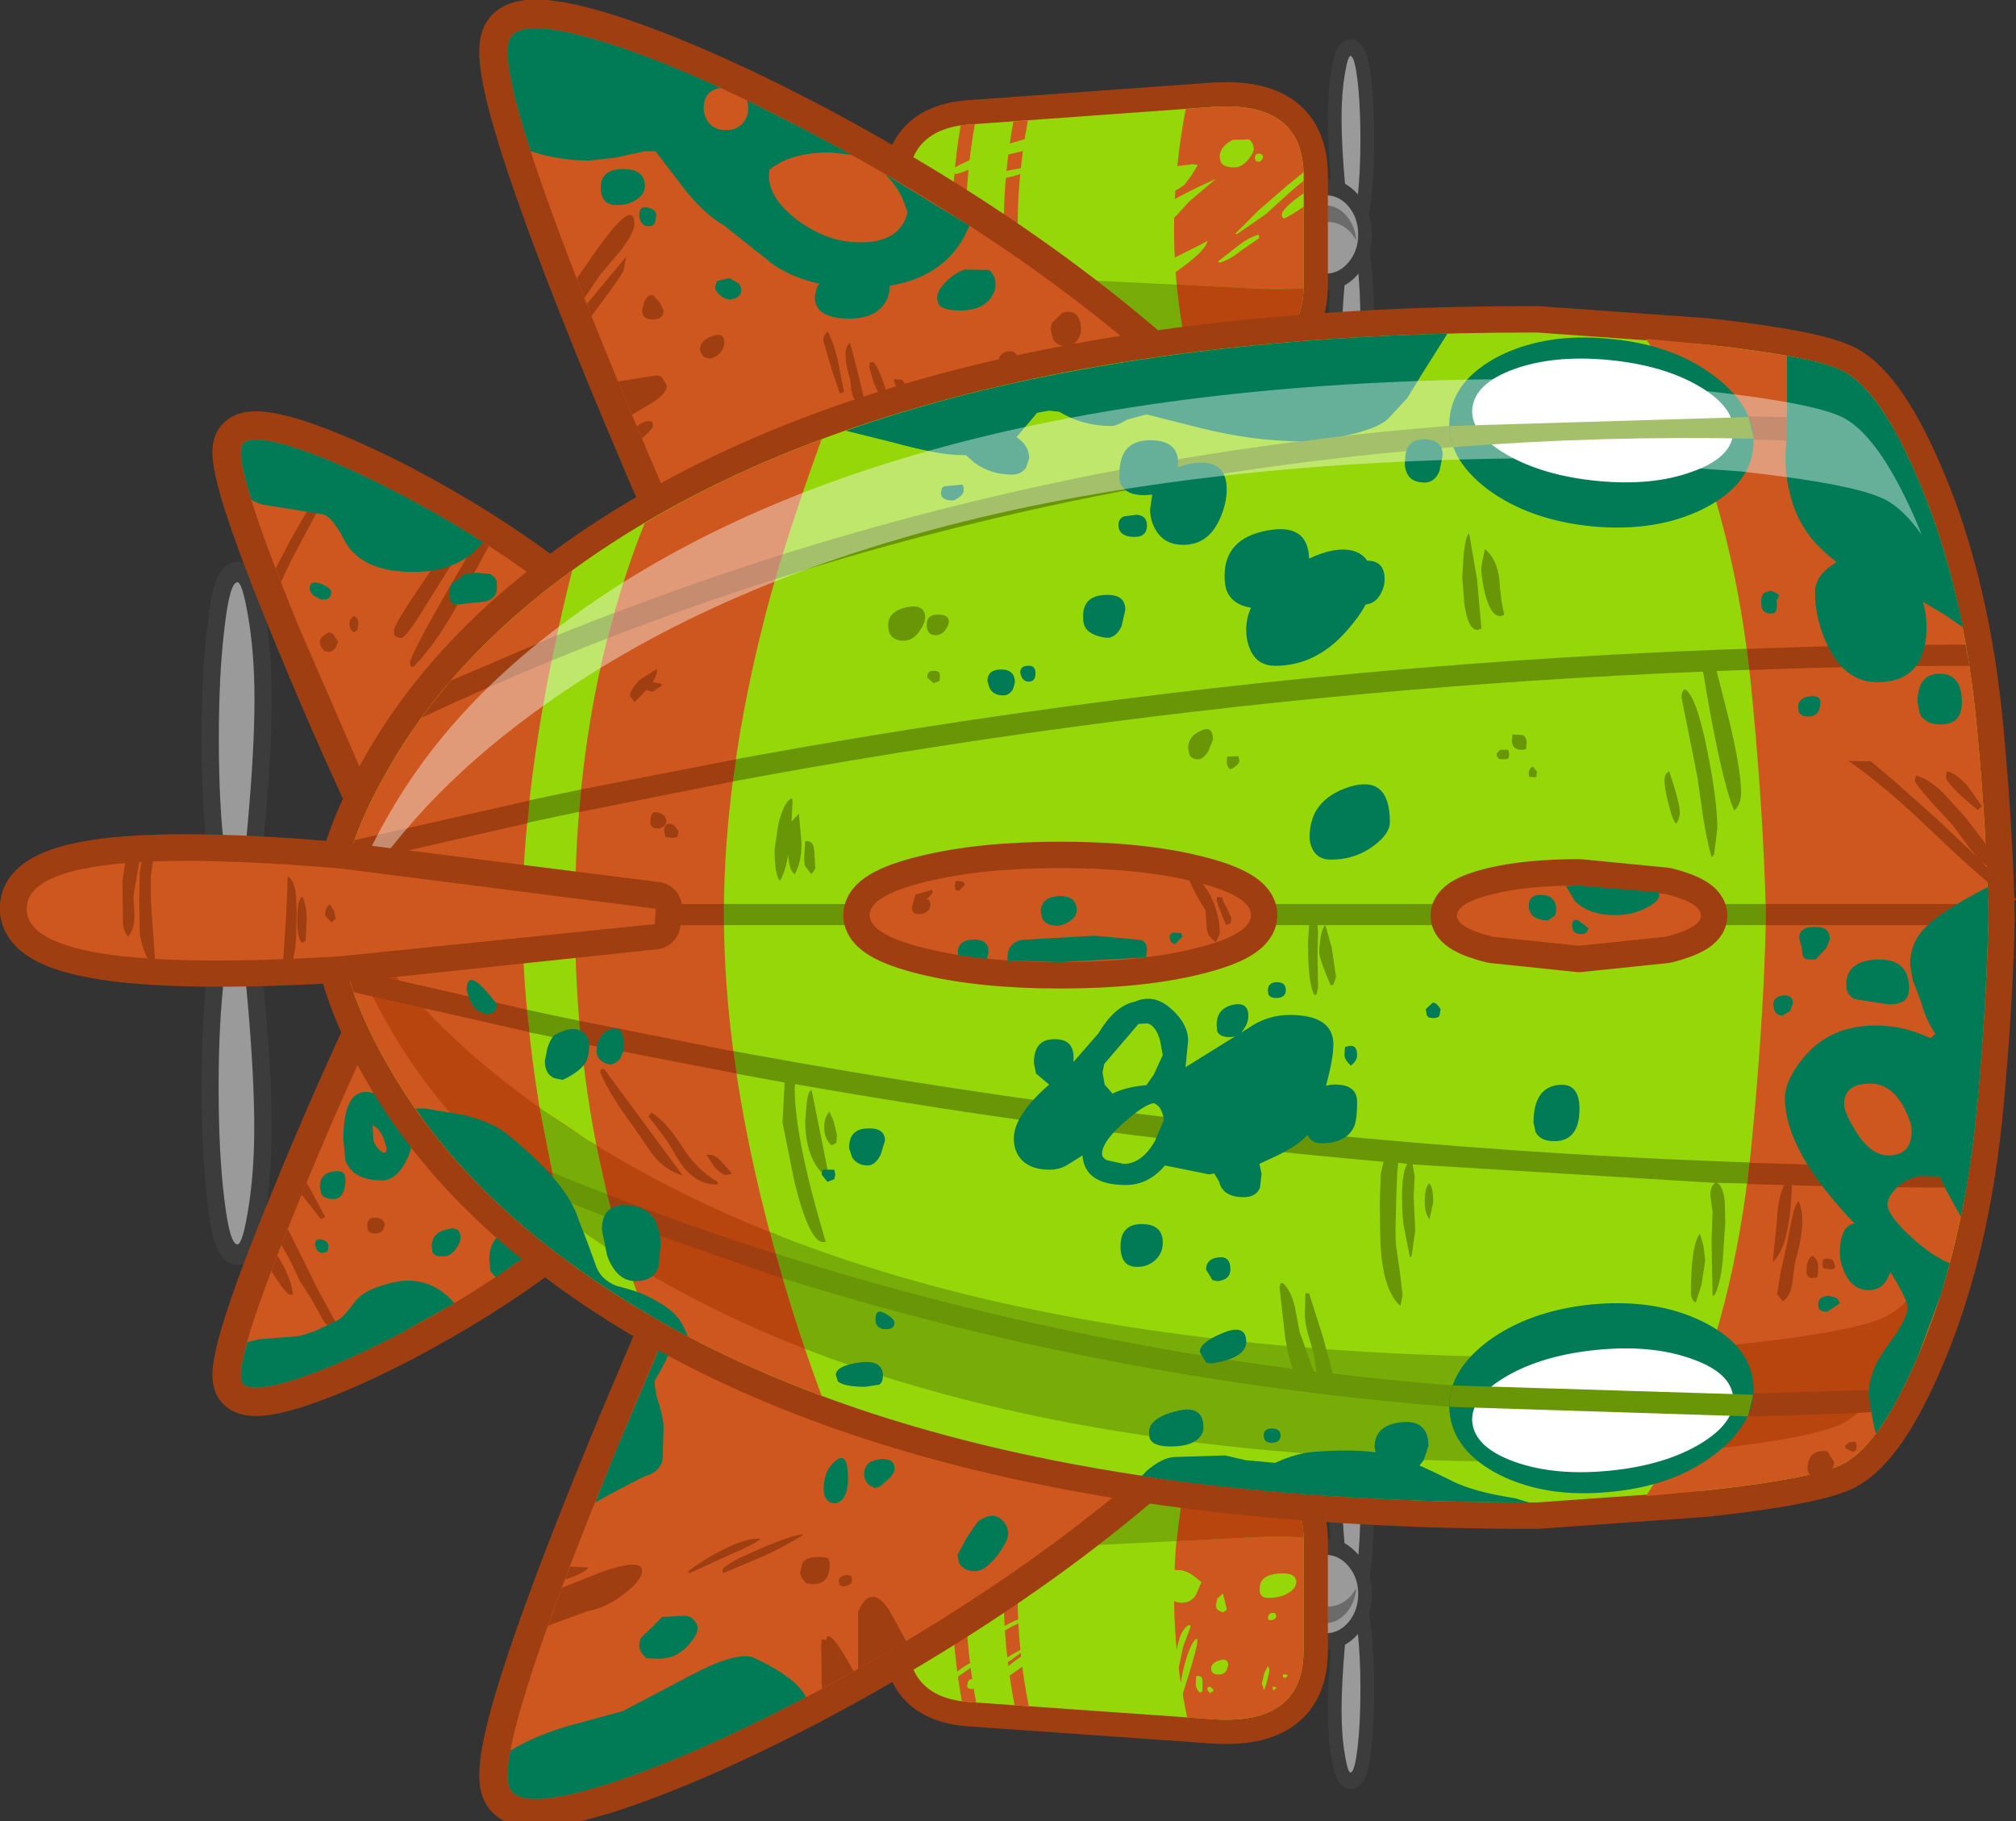 <svg xmlns="http://www.w3.org/2000/svg" xmlns:xlink="http://www.w3.org/1999/xlink" preserveAspectRatio="none" width="238" height="215"><rect width="100%" height="100%" fill="#333333" stroke="none"/><defs><path fill="#95D709" d="M-38.8-32.25Q-50.05-24-55.9-13.6-60.3-5.95-60.5.15V.5q.2 6.1 4.6 13.75 5.85 10.4 17.1 18.65 31.1 22.9 91.75 22.8l16.1-1.15Q79.4 53.4 82 52q3.5-1.9 7.05-10.3 4.3-10.1 5.55-23.65.9-9.7 1.05-17.6V.2q-.15-7.9-1.05-17.6-1.25-13.55-5.55-23.65-3.55-8.4-7.05-10.3-2.6-1.4-12.95-2.55l-16.1-1.15q-60.65-.1-91.75 22.8z" id="ah"/><path fill="#9A9A9A" d="M7.35 17.5q-1.5 14.3-1.5 24.15 0 9.05 1.5 16.35 1.25 6.3 2.4 6.3 1.8 0 3.05-8.95 1.3-8.85 1.3-21.5 0-12.6-1.3-21.55-1.25-8.85-3.05-8.85-.9 0-2.4 14.05z" id="b"/><path fill="#9A9A9A" d="M8.6 38.65q.85 4.2 1.6 4.2 1.2 0 2.05-5.95.85-5.9.85-14.35 0-8.4-.85-14.35-.85-5.9-2.05-5.9-.6 0-1.6 9.35-1 9.55-1 16.1 0 6.05 1 10.9z" id="f"/><path fill="#9A9A9A" d="M10.2-42.85q-.75 0-1.6 4.2-1 4.85-1 10.9 0 6.55 1 16.1 1 9.35 1.6 9.35 1.2 0 2.05-5.9.85-5.95.85-14.35 0-8.45-.85-14.35-.85-5.95-2.05-5.95z" id="h"/><path fill="#9A9A9A" d="M12.45-.7q0-3.95-2.8-6.75t-6.75-2.8q-3.95 0-6.75 2.8T-6.65-.7q0 4 2.8 6.85Q-1.05 8.9 2.9 8.9t6.75-2.75q2.8-2.85 2.8-6.85z" id="j"/><path fill="#6B6B6B" d="m11.9-2.05-1.45 1.7Q7.5 2.4 3.35 2.4q-4.1 0-7.05-2.75-2.2-2.15-2.75-5l-.2 2.2q0 4 2.7 6.85Q-1.2 6.45 2.6 6.45q3.85 0 6.6-2.75 2.35-2.45 2.7-5.75z" id="k"/><path fill="#C00" d="M-60.3 77.35q0-9.35-11.35-8.5L-101.5 71q-7.65.55-7.65 7.85V89.3q0 7.3 7.65 7.85l29.85 2.1q11.35.85 11.35-8.5v-13.4z" id="l"/><path fill="#95D709" d="M-60.3 77.35q0-9.35-11.35-8.5L-101.5 71q-7.65.55-7.65 7.85V89.3q0 7.3 7.65 7.85l29.85 2.1q11.35.85 11.35-8.5v-13.4z" id="n"/><path fill="#CD571E" d="m-74.8 69.1.1-.7q-3.25 16.2.2 31.35l-.1-.7 2.95.2q11.35.85 11.35-8.5v-13.4q0-9.35-11.35-8.5l-3.15.25z" id="o"/><path fill="#78AD09" d="M-71.65 68.8q11.1-.85 11.35 8.05-2.55-.2-5.7-.05l-42.7 2.1h-.45v-.15q0-7.3 7.65-7.85l29.85-2.1z" id="p"/><path fill="#B8450D" d="M-75.95 77.3q.4-4.2 1.3-8.3l3-.2q11.1-.85 11.35 8.05-2.55-.2-5.7-.05l-9.95.5z" id="q"/><path fill="#CD571E" d="m-101.5 71-1.1.1q-2.2 13 .15 25.95l.95.1.75.05.2.7q-2.7-13.5-.3-26.95l-.65.05m7.2-.5-1.8.15q-2.45 13.45.15 26.9l1.75.1q-2.7-13.55-.1-27.15z" id="r"/><path fill="#E99F11" d="m-101.5 71-1.1.1q-.65 3.75-.9 7.55l1.7-.05q.25-3.85.95-7.65l-.65.05m7.2-.5-1.8.15q-.7 3.85-1 7.7l1.75-.1q.3-3.9 1.05-7.75z" id="s"/><path fill="#95D709" d="m-99.15 93.45.3.15q.4-.4 2.5-1.65l2.4-1.8q-1.1.4-2.85 1.45-1.85 1.1-2.35 1.85m-1.95 2.1.3-.35.15-.5v-.3q-1.1-.3-1.1.55-.25.6.65.6m4.4-8.05q-2.05 1.1-2.05 1.6l.05.2q2.75-1.85 5.05-2.6l.05-.1q-.95-.2-3.1.9m5.5 1.65q-1.6.6-4.8 3-3.3 2.5-3.3 3.3l.1.3 4.4-3.1q2.9-2.05 3.6-3.25v-.25m-12.35 5.05.05.2 4.2-2.9-.5-.15-2.25 1.35q-1.5.95-1.5 1.5m39.8 1.1-.35-.05v.35l.15.1.3-.3-.1-.1m-1.7-.4.3.8.4-1.3.25-1.2-.1-.3-.1-.2-.45.9-.3 1.3m2.6-.85.3.15.3-.3-.15-.15h-.45v.3m-6.75-1.45q0-.9-1.05-.6-1.05.3-1.05 1 0 .75.95.75.65 0 .95-.5l.2-.65m-1.8 3-.45-.35-.25.05-.1.3.35.45.4-.25.05-.2m-1.35-.65-.05-.7q-.15-.4-.75-.3L-73.6 95q.05.55.5 1l.3-.15.05-.9m-1.5-7.25-.15-.05q-.8.25-1.3 1.95l-.7 2.95q-.45 1.75-.75 4.95h.15l1.35-4.8.5-2.4.9-2.4v-.2m.85 1.9-.05-.25-.2.05q-.85.95-1.55 4.05l-1 5.25q.45-.7 1.6-4.5 1.2-3.85 1.2-4.6m-3.7-6.45.3 1q.45.75 1.45.75 1.25 0 1.85-1.1l.6-1.45-1-.8q-.7-.5-1.4-.65-2.25-.2-2.25.5l.25.5.2.45v.8m13.35 3.1-.2-.1q-.65-.05-.75.55l.05.3.4.05.4-.15.2-.3-.1-.35m2.55-3.9q0-1.25-2.25-1.05-2.25.2-2.25 1.8-.15 1.2 1.05 1.2 1.55 0 2.55-.65.9-.6.9-1.3m-8.6 3.2-.45-1.8-.7.65-.15.7.05.5q.15.25.8.5l.35-.25.1-.05v-.25z" id="t"/><path fill="#C00" d="M-109.15-89.6v10.45q0 7.3 7.65 7.85l29.85 2.1q11.35.85 11.35-8.5v-13.4q0-9.35-11.35-8.5l-29.85 2.15q-7.65.55-7.65 7.85z" id="u"/><path fill="#95D709" d="M-101.5-97.45q-7.65.55-7.65 7.85v10.45q0 7.3 7.65 7.85l29.85 2.1q11.35.85 11.35-8.5v-13.4q0-9.35-11.35-8.5l-29.85 2.15z" id="w"/><path fill="#CD571E" d="m-74.8-99.35.1-.7q-3.25 16.2.2 31.35l-.1-.7 2.95.2q11.35.85 11.35-8.5v-13.4q0-9.35-11.35-8.5l-3.15.25z" id="x"/><path fill="#78AD09" d="M-108.7-79.3h-.45v.15q0 7.3 7.65 7.85l29.85 2.1q11.1.85 11.35-8.05-2.55.2-5.7.05l-42.7-2.1z" id="y"/><path fill="#CD571E" d="m-101.5-97.45-1.1.1q-2.2 13 .15 25.95l.95.1.75.05.2.7q-2.7-13.5-.3-26.95l-.65.05m7.2-.5-1.8.15q-2.45 13.45.15 26.9l1.75.1q-2.7-13.55-.1-27.15z" id="z"/><path fill="#B8450D" d="M-75.95-77.7q.4 4.2 1.3 8.3l3 .2q11.1.85 11.35-8.05-2.55.2-5.7.05l-9.95-.5z" id="A"/><path fill="#E99F11" d="m-101.7-78.95-1.75-.05q.3 3.8 1 7.6l.95.1.85.05-1.05-7.7m6.3-.8.1 1.15-1.7-.1q.3 3.9 1.05 7.8l1.75.1q-.9-4.5-1.2-8.95z" id="B"/><path fill="#95D709" d="M-65.85-83.85q-1.2.3-2.7 1.5l-2.3 1.8.2.15q1.15-.3 2.6-1.45l2.3-1.6-.1-.4m-6.3.75q-.15.15-3.6 1.85-2.55 1.3-2.55 2.05 0 .7.85.7.5 0 2.75-1.75 2.4-1.85 2.55-2.85m-2.25-4.85 3.3-2.8q-7.5 3.4-7.5 4.45l.3.55q.35.4.75.4.65 0 1.6-.9l1.55-1.7m-5.15.05 2.05-.7q1.75-.8 2.5-1.4l.9-1.2.75-1.25-.6-.1-2 .25-2.35 1.1-1.65 1.05q-.9.85-.9 1.3 0 .95 1.3.95m13.1-6.5q0-.75-.55-1.2l-2.05.05q-1.6.85-1.6 2.1l.15.7q.4.6 1.65.6.95 0 1.75-1 .65-.8.65-1.25m.95 1.4.2-.35q0-.5-.5-.5t-.5.5q0 .5.45.5.15 0 .35-.15m5.2 5.7v-1.65l-.5.35Q-63-87-63-86.25l.1.3.2.1q1-.45 2.4-1.45m0-3.2v-1.05l-2.1 1.7-3.4 2.95-2.9 2.9.15.1 3.55-2.45 3.2-2.9 1.5-1.25m-33.5-5.4-3.75 1.1q-6.15 2.65-6.15 2.95 0 .5.6.5.25 0 3.1-1.15 2.85-1.1 2.95-1.15l3.85-.95q1.95-.5 2.3-1.25l-2.9-.05m1.7 7.65-.75-.2-.2.35.05.35h.4q.3 0 .6-.3l-.1-.2M-99-90.9l.85.3 2-.45q1.85-.55 2.4-1.05l-.15-.2-2.9.55-2.2.85z" id="C"/><path fill="#3494D4" d="M-146.4-107.6q-10.4-3.25-11.8-.5-2.25 4.45 13.15 41.9 7.75 18.7 15.9 36.55l63.9-24.8Q-86.1-78-121.75-96.85q-14.2-7.4-24.65-10.75z" id="D"/><path fill="#CD571E" d="M-146.4-107.55q-10.35-3.25-11.8-.5-2.25 4.45 13.15 41.85 7.75 18.75 15.9 36.6l63.9-24.85Q-86.1-78-121.8-96.8q-14.15-7.45-24.6-10.75z" id="F"/><path fill="#3494D4" d="M-145.05 65.95q7.75-18.7 15.9-36.55l63.9 24.8q-20.85 23.55-56.5 42.4-14.2 7.4-24.65 10.75-10.4 3.25-11.8.5-2.25-4.45 13.15-41.9z" id="G"/><path fill="#CD571E" d="M-145.05 65.95q7.75-18.7 15.9-36.55l63.9 24.8q-20.85 23.55-56.5 42.4-14.2 7.4-24.65 10.75-10.4 3.25-11.8.5-2.25-4.45 13.15-41.9z" id="I"/><path fill="#3494D4" d="M-184.95-57.65q-5.55-1.7-6.3-.25-1.2 2.35 7.05 22.4 4.1 10.05 8.5 19.6l34.2-13.3q-11.15-12.6-30.25-22.7-7.6-3.95-13.2-5.75z" id="J"/><path fill="#CD571E" d="M-184.95-57.65q-5.55-1.7-6.3-.25-1.2 2.4 7 22.4l8.5 19.6 34.25-13.3q-11.15-12.6-30.25-22.65-7.6-4-13.2-5.8z" id="L"/><path fill="#3494D4" d="M-184.2 35.3q4.1-10.05 8.5-19.6l34.2 13.3q-11.15 12.6-30.25 22.7-7.6 3.95-13.2 5.75-5.55 1.7-6.3.25-1.2-2.35 7.05-22.4z" id="M"/><path fill="#CD571E" d="M-184.2 35.3q4.1-10.05 8.5-19.6l34.2 13.3q-11.15 12.6-30.25 22.7-7.6 3.95-13.2 5.75-5.55 1.7-6.3.25-1.2-2.35 7.05-22.4z" id="O"/><path fill="#9F3F11" d="M-173.65 38.35q0-.85-1.05-.95-1.1-.1-1.1 1l.05.5q.2.45.95.45.55 0 .9-.35l.25-.65m-11.65 8.55.4-.05-.1-.1q-.15-1.9-1.9-4.7l-.7 1.9-.55-.85q2.25 3.8 2.85 3.8m.95-5.6-1.25-2.5-.8 1.95 1.15 2.05 1.1 2.35 1.5 2.35 1.35 2.45q.9 1.45 2.15 1.35l-2.75-5.05-2.45-4.95m1.45-7.55-.4-.65-.6 1.45 2.35 3 .45-.15.1-.1-1.9-3.55m63.15 61 .05.75 3.9-2.15q-3.15-5.75-3.4-3.85l-.55-.1-.05.7.05 4.65m8.3-9q-2.25-3.3-3.8.25v7.05l5.95-3.4-2.15-3.9m-5.7-4.15q-.5.2-.5.65l.15.5.45.15.7-.2q.35-.2.35-.65l-.1-.45q-.5-.25-1.05 0m-13.75-2.7q2.95-1.25 3.65-1.9-1.7-.15-4.65 1.35-2.25 1.1-4.35 2.7l.2.2 5.15-2.35m4 .25q3.35-1.6 4.9-2.65-.8-.2-5.35 1.75-4.65 1.95-4.65 2.7l.1.3 5-2.1m4.5 2q0 .55.75 1.35l.85.1q1.35 0 1.8-1 .25-.55.25-1.7l-.2-.5-.45-.1-.6-.05q-1.55-.05-2.1.7l-.3 1.2m-19.5-.2q0-1.55-4.85.1l-4.9 1.95-.15.05-1.7 4.7.6-.25 4.4-1.6q2.25-.4 4.45-2.15 2.15-1.65 2.15-2.8m-6.6-.4-2.3-.1-.6 1.6q2.4-.8 2.9-1.5m14.25-149.3.75.2q.9-.25 1.4-.95.35-.5.35-1 0-1.4-1.5-.85-1.5.6-1.5 1.55 0 .55.5 1.05m-10.6 3 1.7 4.1 1.95-1.15q2.35-1.3 2.35-2.45l-.65-1.1-.55-.15-4.8.75m2.3 5.55.65 1.5.25-.25q1.1-1 1.1-1.35 0-.4-.15-.5l-.4-.05q-.55-.05-1.45.65m-6.25-15 .1-.1.55 1.5.85-1.15q3.15-4.2 3.15-4.65l.3-1.55-4.95 5.95m4.15-6.55q1.8-2.35 1.8-3.4 0-3.45-4.95 3.6l-2.15 3.1.95 2.4 2-2.95 2.35-2.75m4.1 5.35q-.6-.1-1.05.75l-.3 1.1q0 1.15 1.3 1.15 1.35 0 1.35-1.1l-.45-.95-.85-.95m44.95 8.1q0-1.35-1.15-1.15-1.15.2-1.15 1.15l.2.55.45.5.6.15q1.05-.65 1.05-1.2m7.45-2.6q.4-.65.4-1.25 0-.9-.35-1.5-.55-.95-1.9-.6l-1.35 1.3-.15.8.25 1.05q.45 1 1.65 1 .9 0 1.45-.8M-115-63q.4-.15.5-.55l-.85-3.55-.9-3.4q-.55.4-.55 1.25 0 1.45.55 3.2l.2 1.6q.25 1.1 1.05 1.45m-4-8.9q-.55.4-.55 1.1l.95 3.3 1.1 3.25.4-.15.1-.1-.75-3.85q-.5-2.15-1.25-3.55m5.6 3.75-.4.05-.1.5.6 2.1.95 1.95.45-.35.1-.4q0-.5-.55-1.9-.6-1.6-1.05-1.95m4.15 3.05-.55-.85-1-.1-.05.25.35.7.65.6.45-.1v-.15l.15-.35m-56.35 42.05q-.9-.4-1.8.3-.85.65-.85 1.35l.75.8q.95-.3 2.2-2.05l-.3-.4m2.3-3 .15.5.4.05q.7-.65 1.2-1.65l.75-1.6 1.3-1.95.9-1.4q0-.4-.15-.45l-.35-.05q-.85.45-2.55 3.05-1.65 2.55-1.65 3.5m-16.75-8.6-.5-.15q-1.1.6-1.1 1.15 0 .6.55 1.15l.55.15q.6-.15.9-.65l.25-.65-.65-1m3.05-.45.1-.8q0-.65-.5-.9-.6.25-.6.9 0 .85.6 1.1l.4-.3m13.4-10.85.55-.95-1.2-.75-2.25 3.15q-6 8.55-6 9.45v.55l.35.3.5.1q.65 0 3.05-4l3.5-5.55 1.5-2.3m1.4-.4-2.8 4.85q-5.55 9.55-5.55 10.5l.1.4.35.05q3.5-3.6 6.6-9.95l2.7-4.95-1.4-.9m-19.3-4.4.25-.7.25-.7q0-.65-.25-.4-1.3 1.35-4.55 7.35l-1.3 2.5.65 1.7 1.3-2.75 2.1-3.95q1.55-2.85 1.55-3.05z" id="P"/><path fill="#007B55" d="m-121.75 96.6.1-.05-.6-.9q-1.6-2-6.05-4.05-2.25-.6-7.6 2.25l-8.35 4.4-7.3 2q-3.876 1.203-6.6 2.9-.648 3.503-.05 4.7 1.4 2.75 11.8-.5 10.45-3.35 24.65-10.75m-42.55-56.7q0-1.55-1.75-1.05-1.8.45-1.8 2.1l.1.7q.3.65 1.35.5.75.1 1.5-.85.6-.8.6-1.4m-.75 8.05-.5-.55q-2.7-2.65-6.35-2.15-4.15.8-5.4 2.5-1.5 2.05-2.25 2.35l-2.2 1.05q-1.95.85-3 .9l-4.45.35-1.4.35q-1.15 4-.65 4.95.75 1.45 6.3-.25 5.6-1.8 13.2-5.75l6.7-3.75m-15.55-7.05q0-.6-.8-.8-.85-.2-.85.65l.15.45q.25.55.8.55l.5-.15.15-.2.05-.5m2.1-8.35q0-1.1-1.55-.85-1.6.25-1.6 1.9l.15.8q.35.7 1.5.7 1.5 0 1.5-2.55m6.8-7.9q-1.25-1.8-2.85-2.45-4.2-1.65-4.2 5.55l.25 2.6q.95 2.45 4.5 2.45 1.6 0 2.75-1.95.85-1.5.85-2.3 0-2-1.3-3.9m-2.15 2.8.45 1.4-.1.45-.3.1q-1.05-.6-1.25-1.65l-.1-1.75q.7.25 1.3 1.45m71.95 49.5L-103 79l.2 1q.55 1 2 1 1.2 0 2.7-1.9 1.35-1.8 1.35-2.7 0-1.1-.9-1.85-1.15-.9-2.85.35l-1.4 2.05m-14.6-7.35q0-3.45-1.5-2.25-1.5 1.2-1.5 3.55 0 1.2.85 1.65l.6.1q1.55-.4 1.55-3.05m3.9-2.4q-1.9.25-1.9 1.8 0 1.35 1.4 1.75l.55-.2 1.3-1.15q.5-.65.5-1 0-1.4-1.85-1.2m-29.25 21.85q-.4.3-.4 1.25 0 .55.85 1.45l1.6.05q2.1 0 3.6-1.65 1.15-1.3 1.15-2.15 0-.35-.35-.85-.5-.6-1.15-.65l-2.9.15-.65.7-1.75 1.7m3.35-35.4q0-1.05-.65-1.6l-5.9 13.9-2.65 6.6 1.15-.65q4.45-2.4 5.15-2.65 2.15-.7 2.05-2.65l.1-3.25q0-1.15-.55-2.9-.55-1.7-.55-2.9l.95-1.7q.9-1.65.9-2.2M-160.6 44l.65.75 5.05-3.55q-.35-3.2-2.9-2.5-2.95.8-2.95 3.85l.15 1.45m85-95.4.15.95 10.2-4q-3.5-3.95-7.4-7.75-.35.85-.35 2 0 .5.7 1.5l.7 1.15q0 .35-2 2.05-2 1.7-2 4.1m-73.85 22.95 1.3 1.85 6.65-2.6q-2.55-2.9-5.5-5.6l-1.2 1.1q-1.8 1.85-1.8 3.65 0 .85.55 1.6m-3.5-5.75q-.65.55-.65 1.15l.15.45.35.05q1.45-.95 1.45-1.45 0-.6-.15-.5-.5-.2-1.15.3m8.7-57.75q-2.75 0-2.75 2.3 0 2.15 2 2.15 1.45 0 2.5-.75.95-.7.95-1.55 0-2.15-2.7-2.15m11.6 13.8-.25.75q0 .45.55.95.55.55 1.3.6l.7-.15q.7-.4.7-1.05 0-.4-.35-.8l-1.15-.65-1.5.35m-8.45-6.75q.35 0 .6-.15l.15-.2.1-.4.1-.6q0-.7-1.05-.95t-1.05.95q.1 1.35 1.15 1.35m47.6 30.1q-.05-.55-.5-.75l-1-.05-.05.45.05.55q.05.5.7.5l.6-.35q.4-.3.2-.35m-5.45 1.5-.3.75.15.25.6.55.65-.25.1-.55-.1-.75q-.7-.3-1.1 0m15.2-13.65q-1 .6-1 2.55.25 1.95.9 3.75 1.35 3.55 3.45 3.55 1.65 0 2.05-1.5l.1-2.2q0-4.25-3.25-6l-2.25-.15m-14.55-10.7q0-1.2-.8-1.85l-3.05-.05q-1.4.55-2.35 1.6-1 1-1 1.9l.15.8q.6.75 2.7.75 2.5 0 3.65-1.4.7-.9.7-1.75m-30.6-22.75.1 1q0 .85-.5 1.55-.75 1.1-2.25 1.1-1.65 0-2.35-1.25-.4-.75-.4-1.4 0-2.25 2.1-2.55-7.8-3.6-14.2-5.6-10.35-3.25-11.8-.5-1.2 2.35 2.55 13.9Q-152.2-93-148.4-93l3.2-.35 3.65-.8h1.3l3.75 4.9q2.35 2.9 4.7 4.25l6.1 4.85q2.45 1.65 5.7 2.35l-.3.3-.3 1.3q0 2.7 4.3 2.7 3.05 0 4.3-1.85.65-.95.65-2.2 6.35-1.05 9.1-5.9l.75-1.5-10.4-6.35q1.2 1.15 2.1 2.9l.65 1.8q-.9 3.7-5.85 3.7-3.95 0-7.6-2.65-3.65-2.7-3.65-5.6l.05-.7q2.6-2.15 7.45-2.15l2.7.3-5.75-3.1-7.1-3.6m-51.35 60.65q0-.55-1.3-1.05-1.35-.45-1.35.55 0 .55.6 1l.55.25q-.05.15.55.15.95 0 .95-.9m15.1 1.45.55.05 3.4-.35q1.4-.45 1.4-1.65l-.05-.9q-.15-.45-.8-.85l-1.65-.15-1 .1-.5.05-.8.7q-.8.3-1 .9l-.05.75.1 1.1.4.25m-6.6-13.55q-7.6-4-13.2-5.8-5.55-1.7-6.3-.25-.6 1.2 1.15 6.75.65.4 1.45.6l7.4 1.2q.65.2 1.35 1.1l.9 1.35q.65 1.55 1.85 2.6 2.35 2.05 7.05 2.05 4.9 0 7.75-2.75l.85-.9q-4.8-3.1-10.25-5.95z" id="Q"/><path fill="#95D709" d="m-12-69.95-20.9-1.5q-78.65-.15-119.05 29.55-14.65 10.7-22.2 24.15-5.75 9.95-6 17.85V.55q.25 7.9 6 17.8 7.55 13.5 22.2 24.2 40.4 29.7 119.05 29.55l20.9-1.5q13.45-1.5 16.85-3.3 4.5-2.45 9.1-13.35 5.6-13.1 7.2-30.65 1.2-12.6 1.4-22.8V.15q-.2-10.25-1.4-22.8-1.6-17.55-7.2-30.65-4.6-10.9-9.1-13.35-3.4-1.85-16.85-3.3z" id="R"/><path fill="#40580D" d="m-12-69.95-20.9-1.5q-78.7-.15-119.05 29.55-14.6 10.7-22.2 24.15-5.7 9.95-5.95 17.85V.55q.25 7.9 5.95 17.8 7.6 13.5 22.2 24.2Q-111.6 72.25-32.9 72.1l20.9-1.5q13.45-1.5 16.85-3.3 4.5-2.45 9.15-13.35 5.55-13.1 7.2-30.65Q22.35 10.7 22.55.5V.15q-.2-10.25-1.35-22.8Q19.55-40.2 14-53.3 9.35-64.2 4.85-66.65 1.45-68.5-12-69.95z" id="T"/><path fill="#8A360D" d="M13.95-53.3q-4.6-10.9-9.1-13.35-3.4-1.85-16.85-3.3l-7.5-.75q2.45 3.7 4.85 9.5 6.4 15 8.25 35.15 1.35 14.4 1.6 26.2V.5q-.25 11.8-1.6 26.15-1.85 20.2-8.25 35.2-2.4 5.8-4.85 9.5l7.5-.75q13.45-1.5 16.85-3.3 4.5-2.45 9.1-13.35 5.6-13.1 7.2-30.65 1.2-12.6 1.4-22.8V.15q-.2-10.25-1.4-22.8-1.6-17.55-7.2-30.65z" id="U"/><path fill="#202020" d="m10.6 60.9 1.45-2.75Q-23.8 60.35-58 56.3v-.15l-2-.15v.1l-.35-.05V56l-2.65-.5.1.2q-55.85-7.3-107.4-31.25l3.6 4.55q83.1 37.2 177.3 31.9M-58.8 1.45l-.1-.2-.1.15.2.05m81.35-.2v-2.6H-180l-.1 1.45V.55l.05.7H22.55m-2.75 32.2.45-2.55q-99.7-.2-199.45-24.3l.9 2.9q26.45 6.35 52.95 11.1v.1l.6-.05.7.15v-.05q36.15 6.35 72.3 9.55l-.1.35 1.8-.3.85.15 4.05.55 1.05-.1 31.45 1.9.4.15 1.9-.15.2.1q15 .5 29.95.5m.4-64-.4-2.6q-98.8.2-198.05 24l-.9 2.95Q-95.8-26.5-12.5-29.85v.05l.2-.05h1.5l-.1-.05q15.6-.65 31.1-.65M11.9-57.8l-1.45-2.7q-93.95-5.4-176.8 31.75L-170-24.2q85.45-39.7 182.7-33.5l-.8-.1z" id="V"/><path fill="#9A9A9A" d="M4.7 94.75Q6.85 79.6 6.85 57.9q0-21.55-2.15-36.85Q2.5 5.9-.6 5.9q-1.55 0-4.1 24-2.55 24.55-2.55 41.35 0 15.55 2.55 28 2.2 10.8 4.1 10.8 3.1 0 5.3-15.3z" id="X"/><path fill="#9A9A9A" d="M6.85-57.95q0-21.6-2.25-36.75Q2.5-110-.55-110q-1.9 0-4.15 10.7-2.6 12.45-2.6 28.1 0 16.8 2.6 41.25 2.55 24.1 4.15 24.1Q2.5-5.85 4.6-21q2.25-15.3 2.25-36.95z" id="Z"/><path fill="#9A9A9A" d="M25.35-1.8q0-10.15-7.2-17.35-7.2-7.2-17.35-7.2-10.15 0-17.35 7.2-7.15 7.2-7.15 17.35 0 10.3 7.15 17.6 7.2 7.05 17.35 7.05 10.15 0 17.35-7.05 7.2-7.3 7.2-17.6z" id="ab"/><path fill="#6B6B6B" d="M23.9-5.25q-1.5 2.3-3.65 4.35Q12.6 6.2 2 6.2q-10.5 0-18.15-7.1-5.6-5.5-7-12.8-.6 2.65-.6 5.65 0 10.25 7 17.55 7 7.1 16.85 7.1 9.9 0 16.9-7.1 6-6.25 6.9-14.75z" id="ac"/><path fill="#007B55" d="M21.95-1.6q0-5.8 1.05-10.9-1.8-3.6-4.85-6.65l-1-.95q-3.2 8.25-3.2 18.5 0 10.15 3.1 18.45l1.1-1.05q3-3.05 4.75-6.6-.95-5.1-.95-10.8M5.9-1.6q0-12.95 2.8-23.5-3.6-1.2-7.65-1.25l.4-1.4Q-2.1-16.2-2.1-1.6q0 13.45 3 24.45 4.05 0 7.7-1.15Q5.9 11.15 5.9-1.6z" id="ad"/><path fill="#005D40" d="M6.75 5.85 2 6.2l-3.85-.25q.35 5.55 1.3 10.65H.1q3.8 0 7.2-1.05-.8-4.65-1.15-9.6l.6-.1m15.2-8.5L20.25-.9q-2.85 2.65-6.1 4.3.3 4 1.15 7.7L17 9.5q3.3-3.45 5.05-7.5l-.1-3.6v-1.05z" id="ae"/><path fill="#95D709" d="M-38.8-32.25Q-50.05-24-55.9-13.6-60.3-5.95-60.5.15V.5q.2 6.1 4.6 13.75 5.85 10.4 17.1 18.65 31.1 22.9 91.75 22.8l16.1-1.15Q79.4 53.4 82 52q3.5-1.9 7.05-10.3 4.3-10.1 5.55-23.65.9-9.7 1.05-17.6V.2q-.15-7.9-1.05-17.6-1.25-13.55-5.55-23.65-3.55-8.4-7.05-10.3-2.6-1.4-12.95-2.55l-16.1-1.15q-60.65-.1-91.75 22.8z" id="af"/><path fill="#9A9A9A" d="M9.75-64.25q-1.1 0-2.4 6.25Q5.8-50.7 5.8-41.6q0 9.85 1.55 24.1 1.5 14.1 2.4 14.1 1.8 0 3-8.85 1.3-8.95 1.3-21.55 0-12.65-1.3-21.5-1.2-8.95-3-8.95z" id="d"/><path fill="#78AD09" d="M82 48.15q3.5-1.9 7.05-10.3l2.05-5.55q-2.5 4.35-4.95 5.7-2.8 1.5-13.8 2.7L55.2 41.95q-64.5.1-97.65-24.3Q-54.2 9.1-60.35-1.7q.65 5.45 4.45 12.1 5.85 10.4 17.1 18.65 31.1 22.9 91.75 22.8l16.1-1.15Q79.4 49.55 82 48.15z" id="ai"/><path fill="#689606" d="M-14.05 18.7q-.5.5-.5 1.5 0 1.1.7 1.7l.45-.25.05-.75-.3-1.25-.4-.95m-1.7-2.05q-.3.05-.45 1.15l-.15 1.7q0 3.75 2 5.4l.2-.3-1.6-7.95m.35-21L-15.5-6q-.05-1-.85-.9l-.1 1.65.05.65.6.8q.25-.15.4-.55m-2.35-6.55q-.65.4-1.15 2.4l-.35 2.35q0 2.5.5 3 .45-.65.8-2.45.05 1.4.6 1.85.65-1.15.65-2.95l-.25-2.8-.7.75.1-1.85q0-.5-.2-.3M-3.6-22.4q0-.5-.15-.55-1.05-.3-1.05.55l.6.55.5-.2h.05l.05-.35m.85-5.3q0-.65-1.05-.65t-1.05.95q0 1 .85 1 .6 0 .95-.55.3-.45.3-.75m-4.65 1.8q1.1.2 1.85-.85.55-.8.55-1.3 0-1.35-1.75-1-1.75.4-1.75 1.7 0 1.25 1.1 1.45m74.9 61.8q0 .6.45.9l.55-1.7.35-2.3-.15-1.35-.35-1.2q-.85 1.1-.85 5.65M42.7 25.5q-.4.4-.4 1.8 0 1 .45 1.6l.35-1.6q0-1.55-.4-1.8M32.9 1.05q-.25.15-.45 1.05l-.15 1.4q0 .75 1.1 3.25l.25-.05.25-.75-.4-2.75-.6-2.15m62.75 0v-2H-60.4l-.1 1.1V.5l.05.55h91.8l-.1 1.65q0 4.2.65 5l.15-.1.15-.6-.05-3.45.05-1.8-.05-.7h63.5m-9.2 46 1.1-2.1q-27.6 1.7-53.95-1.45l-.95-3.5-1.3-4.1H31l-.05 2.05q0 .7.3 1.8l.5 1.7.3 1.9-.25-.05-1.35-3.75-.45-2.4q-.35-1.45-1.1-2.2h-.25l-.1.35.55 4.9q.3 1.75.7 2.85-43-5.65-82.75-24.1l2.8 3.5q64 28.7 136.6 24.6m7.1-21.15.35-2Q17.05 23.75-59.8 5.15l.7 2.25q20.4 4.9 40.8 8.55l-.2 3.8 1.15 5.7q1.4 5.6 2.7 5.6l.3-.05-.1-.1q-2.9-9.7-2.9-14.45l.05-.35q27.85 4.9 55.7 7.35l-.25 1.1-.1 2.5q0 3.9.15 5.4.4 3.45 1.8 4.65l.2-1-.25-2.2-.35-2.4q-.1-.9-.05-2.3l.05-2.35.1-2.4.1-.9.85.1q-.5.8-.5 3.1 0 1.7.15 2.7l.6 3.05.15-.1.35-2.4-.15-3.3.1-1.85-.2-1.15 28.65 1.75q-.5.35-.45 1.3l.2 1.45-.1 2.85.1 5.1.2-.1q.5-.9.75-3.15l.25-3.7-.05-2.1q-.2-1.45-.75-1.65l23.6.45m-6.1-70.4-1.1-2.1Q13.95-50.75-49.9-22.1l-2.8 3.5Q13.15-49.2 88.05-44.45l-.6-.05m-22 31q-.45.15-.45.85 0 .75.35 2.1.35 1.55.75 2 .35-.5.35-1.1 0-.85-1-3.85m3.6-1.95Q68-20.75 66.9-21.3q-.3.3-.3.75l1.5 7.5.55 3.85q.35 2.2.8 3.8l.25-.25.3-2.5q0-2.6-.95-7.3m.9-7.5L69.9-23q12-.5 23.95-.5l-.3-2Q17.4-25.35-59.05-7l-.7 2.3q64.2-15.65 128.4-18.25 1.7 10.3 2.95 13.15.65-.6.65-1.65 0-2.1-1.05-6.55l-1.25-4.95m-19.75 7.4h-.75l-.35.35.05.3.15.2.4.05q.5 0 .55-.15l.05-.35-.1-.4m2.35 1.6q-.4.1-.4.75l.05.2.35.05q.5 0 .3-.15l.1-.35-.4-.5m-.65-1.75.05-.5q0-.5-.35-.75l-1-.05-.05.55q0 .9.9.9.5 0 .45-.15M48-34.55q-.35 1.5-.35 2 .1 1.15.35 2.2.55 2.15 1.45 2.15l.35-.1v-.2q-.3-1.1-.45-3.3-.25-1.85-1.35-2.75m-1.5-1.5q-.3.2-.5 1.85l-.15 2.3.2 2.55q.35 2.45 1.25 2.45l.35-.1v-.2l-.4-4.5-.75-4.35m-21.85 21.1-1.05.05-.05.45q0 .5.35.75.85-.4.85-.85l-.1-.4m-4.75-.75.1.55q.2.5.85.5.45 0 .95-.75l.45-1.1q0-1.4-1.15-.85-1.2.5-1.2 1.65z" id="aj"/><path fill="#CD571E" d="m69.05-53.9-5.8-.55q1.9 2.85 3.75 7.3 4.95 11.6 6.35 27.15Q74.4-8.9 74.6.2v.25q-.2 9.1-1.25 20.2Q71.95 36.2 67 47.8q-1.85 4.45-3.75 7.3l5.8-.55Q79.4 53.4 82 52q3.5-1.9 7.05-10.3 4.3-10.1 5.55-23.65.9-9.7 1.05-17.6V.2q-.15-7.9-1.05-17.6-1.25-13.55-5.55-23.65-3.55-8.4-7.05-10.3-2.6-1.4-12.95-2.55z" id="ak"/><path fill="#B8450D" d="M82 48.15q3.5-1.9 7.05-10.3l2.05-5.55q-2.5 4.35-4.95 5.7-2.8 1.5-13.8 2.7l-2.85.3-2.5 6.8-1.45 3.25 3.5-.35Q79.4 49.55 82 48.15z" id="al"/><path fill="#9F3F11" d="m86.45 47.05 1.1-2.1-19.6.6-.85 2.05q9.6 0 19.35-.55m7.1-21.15.35-2q-10.45 0-20.85-.35l-.2 2q10.35.35 20.7.35m2.1-26.85H74.6v2h21.05v-2M72.8-25.1l.25 2q10.4-.4 20.8-.4l-.35-2q-10.35 0-20.7.4M67-47.15l.85 2.05 20.2.65-.6-.05-.55-1.1-.6-1q-9.7-.6-19.3-.55z" id="am"/><path fill="#007B55" d="M58.15 36.95q-6 .6-9.95 3.55-3.9 3-3.55 6.65.35 3.7 4.75 5.95 4.45 2.2 10.45 1.6 6-.55 9.9-3.55 4-3.05 3.65-6.75-.35-3.65-4.85-5.85-4.4-2.15-10.4-1.6z" id="an"/><path fill="#FFF" d="M58.65 41.25q-5.15.5-8.6 2.5-3.45 2-3.25 4.35.25 2.4 4 3.75 3.8 1.35 8.95.85 5.15-.5 8.55-2.5 3.45-2.05 3.2-4.45-.2-2.35-3.95-3.65-3.75-1.35-8.9-.85z" id="ao"/><path fill="#007B55" d="M49.4-52.85q4.45-2.2 10.45-1.6 6 .55 9.9 3.55 4 3.05 3.65 6.75-.35 3.65-4.85 5.85-4.4 2.15-10.4 1.6-6-.6-9.95-3.55-3.9-3-3.55-6.65.35-3.7 4.75-5.95z" id="ap"/><path fill="#FFF" d="M50.8-51.6q3.8-1.35 8.95-.85 5.15.5 8.55 2.5 3.45 2.05 3.2 4.45-.2 2.35-3.95 3.65-3.75 1.35-8.9.85-5.15-.5-8.6-2.5-3.45-2-3.25-4.35.25-2.4 4-3.75z" id="aq"/><path fill="#689606" d="m72.95-47.05-28.3.85q0 1.05.35 2 14.05-1.1 28.45-.8l-.5-2.05z" id="ar"/><path fill="#CD571E" d="M-31.55-37q-1.95 4.8-3.55 11-3.05 12.05-3.05 26.1t3.05 26.4q1.6 6.35 3.55 11.2 7.6 4.5 16.75 7.9-3.1-8.35-5.25-16.8-4-15.65-4-28.8 0-13.1 3.95-28.4 1.8-6.9 5.3-16.55-9.15 3.4-16.75 7.95m-7 5 .15-.5-.4.25Q-50.05-24-55.9-13.6-60.3-5.95-60.5.15V.5q.2 6.1 4.6 13.75 5.85 10.4 17.1 18.65l.4.3-.15-.6q-4.4-17.75-4.6-31.9V-.1q.2-14.15 4.6-31.9z" id="as"/><path fill="#B8450D" d="m-36.1 21.95 1 4.55 1.8 6.25q7.65 4.8 16.9 8.4-1.85-5.5-3.3-11.05.65.25 1.35.55-13.6-5.3-24.1-13Q-54.2 9.1-60.35-1.7q.65 5.45 4.45 12.1 5.65 10.05 16.4 18.1l-2-10.15 5.4 3.6z" id="at"/><path fill="#9F3F11" d="m-41.7 11.35-.75-.15-.25-2.15-17.1-3.9.7 2.25 17.4 3.95m1.8 15.45-.5-2.35L-52.85 19l1 1.35 1.7 2.1 10.25 4.35m4.8-.25.65 2.4 15.95 5.55-.65-2.35q-8.04-2.543-15.95-5.6m12.25-11.45-.3-2.1-14.6-2.9.2 2.15 14.7 2.85m-.35-27.65.3-2.1-14.65 2.85-.2 2.15 14.55-2.9m-.85 11.6h-14.1v2h14.1v-2m4.85-30.75.7-2.35q-8.05 2.55-15.9 5.55l-.65 2.4q7.85-3.05 15.85-5.6M-43.15-.1l.05-.85h-17.3l-.1 1.1V.5l.05.55h17.3V-.1M-59-7l-.4 1.15-.35 1.15 17.1-3.9.2-2.15L-59-7m7.45-13.1-1.1 1.5q6.1-2.85 12.3-5.4l.5-2.4-10.05 4.3-2.15 2.65.5-.65z" id="au"/><path fill="#689606" d="m44.65 46.65 28.25.9.5-2.05-29.25-.9.8.05q-.35.95-.3 2z" id="av"/><path fill="#414141" d="M20.55-3.05Q15.3-4.35 7.8-4.35q-7.45 0-12.75 1.3T-10.25.1q0 1.85 5.3 3.15 5.3 1.3 12.75 1.3 7.5 0 12.75-1.3 5.3-1.3 5.3-3.15 0-1.85-5.3-3.15z" id="aw"/><path fill="#CD571E" d="M20.55-3.05Q15.3-4.35 7.8-4.35q-7.45 0-12.75 1.3T-10.25.1q0 1.85 5.3 3.15 5.3 1.3 12.75 1.3 7.5 0 12.75-1.3 5.3-1.3 5.3-3.15 0-1.85-5.3-3.15z" id="ay"/><path fill="#414141" d="m65.1-1.9-8.2-.8q-4.8 0-8.15.8-3.4.85-3.4 2.05 0 1.15 3.4 2L56.9 3l8.2-.85q3.35-.85 3.35-2 0-1.2-3.35-2.05z" id="az"/><path fill="#CD571E" d="m65.1-1.9-8.2-.8q-4.8 0-8.15.8-3.4.85-3.4 2.05 0 1.15 3.4 2L56.9 3l8.2-.85q3.35-.85 3.35-2 0-1.2-3.35-2.05z" id="aB"/><path fill="#007B55" d="M.85 4.25 1 3.6q0-.95-.75-1.1l-.45-.1q-1.7 0-1.7 1.2l.05.3 2.7.35m18.4-2.45-.75-.05q-.35.1-.35.4 0 .55.5.7l.7-.7-.1-.35M15.9 4.1l.1-.7q0-.75-.55-.95L11 2.05l-6.9.4q-1.3.35-1.3 1.6 0 .5.15.85l-.1-.5 4.95.15 8.1-.45m41.75-2.4.15-.35-.95-.75q-.6-.2-.6.45l.05.4q.15.45.85.45.35 0 .5-.2m-2.9-2q0-1.45-1.3-1.5-1.3-.1-1.3 1 0 1.35 1.8 1.4l.6-.4.05-.05.05-.1.1-.35m9.75-1.5-.05-.25-7.55-.65-1.2.05v.05l.8 1.35Q57.8.1 60.35.1 62 .1 63.3-.6q1.2-.6 1.2-1.2M9.35-.35q0-1.4-1.7-1.35-1.7.1-1.7 1.5l.15.65q.35.65 1.4.65.55 0 1.15-.4.7-.45.7-1.05z" id="aC"/><path fill="#007B55" d="M-45.5 8.6q-2.9-3.9-2.9-1.35l.35 1.05q.6 1.15 1.7 1.15.45 0 .7-.4l.15-.45m37.6 30.1q0-.4-.9-.9t-.9.55q0 .95 1 .95.8 0 .8-.6m-5.35 5.55q.6.5 2.6.5l1.3-.2q.35-.2.35-.85 0-1.55-2.2-1.25-2.25.3-2.25 1.2l.2.6m-18.2-8.15q-.8-.4-2.75-.9-1.6-.6-2.05-2.15L-37 31l-.8-2.05q-1.05-3.5-6.75-8.1-1.3-1.1-4-1.8l-3.8-.65h-.9q5.5 7.95 14.45 14.5 5.25 3.85 11.35 7.1-.5-1.25-1-1.85-.95-1.1-3-2.05m1.2-2.65.2-2q0-3.5-2.75-3.85-2.8-.4-2.8 2.3l.5 2.45q.9 2.4 2.7 2.4 1.65 0 2.15-1.3m-3.6-19.8.35-.85q0-2.45-1.3-1.9-1.3.55-1.3 2.1 0 .9 1.2 1.25.65-.05 1.05-.6m-3.65-2.55q-.9-.55-2.5.3-.4.25-.75 1.25L-41 13.9q0 1.3.95 1.65l.75.15q1.55-.75 2.1-1.55.4-.6.4-1.7 0-.9-.7-1.35m27 9.2q-1.7.05-1.7 1.85l.3.9q.5.75 1.45.75.75 0 1.25-1.05l.4-1.3q0-1.25-1.7-1.15m-3 4.35-.1-.45h-1.1l-.1.45.55.7.65-.25.1-.45m12-65.3-1.65.15-.25.15-.1.45q0 .75 1.1.75.2 0 .6-.3.45-.3.45-.65 0-.5-.15-.55m29.6 92.6-2.75-.25-1.95-.45-4.85.15q-1.15.1-2.5 1.25l-.55.55q16.7 2.5 36.65 2.5l-1.3-.4q-3.95-.6-6-1.65-1.8-.9-3.05-1.45l.4-.5.45-1.35q0-2.5-2.55-2.25-2.55.3-2.55 2.35l.1.5q-2.3-.3-5.7-.05-1.75.1-3.8 1.05h-.05M25.4 40.5q0-1.75-2.2-.85t-2.2 1.8l.6 1 .45.1q3.35-.5 3.35-2.05m3.25 8.85q0-.65-.8-.65t-.8.65l.05.3q.15.4.7.4.85 0 .85-.7m-6-14.6q1.25-.1 1.25-1.15 0-1.25-1.15-1.1-1.15.15-1.15 1.15l.6 1 .45.1M17.5 31.1q0-1.75-2-1.75t-2 2.1q0 1.95 1.55 1.95 1.1 0 1.8-.7.65-.65.65-1.6m1.3 15.95q-2.6.65-2.6 2 0 .55.15.75.4.6 1.9.6 1.65 0 2.45-.6.65-.5.65-1.2 0-2.2-2.55-1.55m15.9-33.7q0 .4.6 1 .6-.45.6-1 0-1.2-1.15-.75l-.05.75m-5.2-3.8q-2.1 0-3.9 1.25l-5.95 3.7.25-2.5q0-1.7-1.8-3.2-1.55-1.25-3.25-.5-1.85.35-3.45 3L9.05 14v-.45q0-1.75-1.85-1.7-1.9 0-1.9 2.25l.2 1 1.25 1.05-.3.25Q3.4 19.15 3.4 21.25q0 .95.45 1.65.85 1.3 2.95 1.3 1.05 0 1.9-.6l1.2-.75q.2 2.8 4.1 2.8 2.15 0 3.7-1.85l1.75.35 2.45.5.5-.1v.05l.45.75q.05.4.4.8.6.65 1.9.65 1.2 0 1.55-.9l.15-1.3-.2-.95.85-.4q2.8-1.25 3.7-2.35.35.8 1.3.8 2.35 0 3.1-1.55.3-.7.3-2.35 0-1.8-2.45-1.65l-.5.1q.7-2.55.7-3.9 0-2.8-4.15-2.8m-13.45.8q.8.2 1.2 1.65l.25 1.35-.85 1.85-.7 1q-1.9.15-3.2.8l-.75-.85-.2-1.15.15-.8 3.25-3.8.85-.05m-4.3 12.35q0-1.35 2.95-3.7 1.25-1 1.95-1.1.8.3.95 1.6l-.85 2q-1.25 2.15-2.95 2.15l-1.6-.35q-.45-.25-.45-.6m12.1-11.05q.85 0 1.35-.8.4-.6.4-1.2 0-1.4-1.5-1.05-1.5.35-1.5 1.9l.05.6q.25.55 1.2.55m5.3-4.45q0-.75-.85-.75t-.85.8l.05.35q.15.35.8.35.85-.05.85-.75m27.8 11.25q0-2.6-2.15-2.25-2.2.35-2.2 3.55l.2.9q.45.85 1.75.85 2.4 0 2.4-3.05M43.7 9.6l.1-.6q-.45-.7-.75-.6l-.65.6.1.6.2.2.4.05q.5 0 .6-.25m31.6-1 .1.5q.2.5.8.5l.7-.45.25-.7q0-.8-.9-.75-.95.1-.95.9m4.4-7.35q-1.95-.2-1.95 1L78 3.3l.05.5q.1.5.65.5h.6l1-1.05.35-.85q0-1.05-.95-1.15m1.9 35.6-.25-.5-.75-.2q-1.05 0-1.05.8l.05.35q.15.35.8.35l1.2-.8m.6-30.15q0 .95.8 1.35l3.2.5q1.1 0 1.55-.4.4-.35.4-1.15 0-2.75-2.95-2.7-3 .1-3 2.4m10.95-26.75q0-2.7-2.1-2.7t-2.1 2.7l.2 1.05q.5 1.05 2 1.05 2 0 2-2.1m2.45 17.5-.4.2Q91.1-.2 89.65 1.3q-1.4 1.45-1.4 3.5l.25 1.45.85 2.25q.35 1.4 1.3 2.85l-.45.4-.25-.1q-2.4-1.1-4.95-1.1-4.35 0-6.85 3.05-1.75 2.15-1.75 3.8 0 5.05 6.6 11.9-1.4.2-1.4 2.85 0 .8.45 1.8.75 1.65 2.3 1.65 1.15 0 1.7-1l.35-.7.3.5q1.3 2.15 1.3 2.85 0 1.1-1.8 3.5-1.85 2.45-1.85 4.5 0 1.05.65 3.95 2-2.7 4.05-7.5l2.15-5.8.8-2.85q-1.55-.6-3.45-2.3-2.45-2.2-2.45-3.3 0-.55.7-1.35.95-1.05 2.4-1.3l1.85.05.65 1.35 1.35 2.45q1.05-5 1.55-10.6l.1-.9q.8-9.15.95-16.7V.2l-.05-2.75M82 18q0-1.95 2.5-1.95 1.9 0 3.1 2.15.8 1.5.8 2.3 0 2.35-2.2 2.35-1.7 0-3.1-2.3Q82 18.75 82 18m-2.25-38.05q0-.7-1.05-.55-1.05.15-1.05 1l.05.45q.2.45.9.45 1.15 0 1.15-1.35M44-43.45q0-1.45-1.75-1.5-1.8 0-1.8 1.95-.1.6.1 1.1.35 1.05 1.75 1.05.95 0 1.4-1.1l.3-1.5M75.85-30.2q-.85-.6-1.05-.3-.65-.05-.65 1l.05.5q.2.55.8.55.5 0 .55-.2l.1-.45-.05-.65.1-.05.15-.4m.75-15.1q-.4 2.8.25 5.4.7 3.05 2.75 5.1.8.8 1.7 1.5l-.1.05q-1.95 1.15-1.95 2.8 0 2.5 1.15 4.95 1.65 3.55 4.75 3.55 4.65 0 4.65-5.25 0-1.35-.35-2.35l.1.05 1.95 1.15 1.75 1.2q-1.55-7.65-4.2-13.9-3.55-8.4-7.05-10.3-1.45-.8-5.4-1.5v7.55M39-8.7q0-4.5-3.8-3.35-3.8 1.2-3.8 4.75 0 .65.3 1.2.5.95 1.7.95 2.3 0 4.05-1.3Q39-7.6 39-8.7M2.2-23.15q-1.3 0-1.3 1.1l.2.65q.35.7 1.3.7.55 0 .9-.55l.2-.65q0-1.25-1.3-1.25m1.95.75q.25.4.65.4.65 0 .65-.8 0-.75-.7-.7-.75 0-.75.65l.15.45m9.8-6.4q0-1.55-2-1.4-2 .1-2 2.05 0 .75.3 1.15.5.65 1.9.85.9.05 1.45-1.1l.35-1.55m1.1-9-1.2.15q-.55.2-.55.85 0 .3.15.55.35.55 1.4.55 1.15 0 1.15-1.1 0-.9-.95-1m8.65 7.5q.6 1.05 2.15 1.3-.45 1-.45 2.1 0 1 .35 1.8.65 1.6 2.4 1.6 3.85 0 6.75-3.3 1.2-1.35 1.8-2.5.95-.1 1.45-1.05.35-.65.35-1.35 0-1.75-1.65-1.75-.45-.7-1.4-.95-1.65-.4-4.1.75-.1-3.4-4-2.65-4 .75-4 4.3 0 1.1.35 1.7m-.85-7q.7-1.5.7-2.9 0-3.1-3.6-2.4l-1.05.3.05-.4q0-2.2-2.75-2.15-2.8.05-2.8 3.15-.1.55.15 1.05.5 1 2.2 1l.75-.05-.2 1.4q0 .9.4 1.7.8 1.65 2.75 1.65 2.3 0 3.4-2.35M41.9-50.9l2.55-4.05q-19.15.5-35.15 3.5-11.75 2.15-21.8 5.7l4.45 1.1q4.35 1.2 6.45 1.2h.45l.85.75q1.55 1.1 3.5 1.1.9 0 1.35-.65l.3-.9q0-1.2-1.2-2l1.2-1.4.75-.9 1.1-.2 1 .1q2.2 1.35 4.95 1.35.5 0 1.45-.6l1.85-.5L21.1-46q5.05 1.25 9.6 1.25l3.9-.5q3.15-.65 4.2-1.6l1.85-2 1.25-2.05z" id="aD"/><path fill="#FFF" fill-opacity=".4" d="m55.1-43.15 17.1 1.25q10.95 1.2 13.75 2.7 1.7.9 3.4 3.3l-.3-.75q-3.55-8.4-7.05-10.3-2.6-1.4-12.95-2.55l-16.1-1.15q-60.65-.1-91.75 22.8Q-50.05-19.6-55.9-9.2q-2.8 4.85-3.9 9.1 6.2-10.5 17.6-18.85 33-24.3 97.3-24.2z" id="aE"/><path fill="#3494D4" d="M-30.5-.55-60.25-4.3Q-90.1-6.9-90.1-.55q0 6.3 29.7 4.55L-30.65.85l.15-1.4z" id="aF"/><path fill="#CD571E" d="m-30.5-.5-29.75-3.8q-29.8-2.55-29.8 3.8 0 6.3 29.65 4.5L-30.6.95l.1-1.45z" id="aH"/><path fill="#9F3F11" d="M-64.45.6q0 1.6.45 2.15l.35-.2.1-1.95q0-1.4-.4-2.25-.5.2-.5 2.25m41.1 23.9-1-1.15q-.7-.7-1.35-.55l.75 1.15q.75.75 1.1.75l.5-.1v-.1m-9.25-4.35 1.75 2.55q1.2 1.55 2.9 2.05l-7.45-10.1-.3.05-.05.3q.85 2.05 3.15 5.15m1.7-1.35-.3.35q1.85 2.3 2.45 3.45 1.6 3 3.95 3l.25-.05-.1-.05v-.15q-2-1.15-3.4-3.4-1.45-2.3-2.85-3.15M-1.25-2.75l-.1-.3-.75-.1-.1.5.1.4.3.05.55-.55m-4.65.9-.3 1q-.2.85.6.85.5 0 .8-.25.3-.25.3-.6 0-.5-.35-.55l.55-.55q0-.5-.2-.3l-1.4.4M-28.35-7.8q-.35-.75-.85-.75t-.5.65l.1.6.7.1.45-.1.1-.5m-1.95-.3q.2 0 .45-.15.35-.2.35-.5 0-.65-.75-.85-.75-.25-.75.75-.1.75.7.75m.4-13.55-.1-.15-.8-.15q.5-.8.4-1.25l-1.65 1.05q-.9 1-.9 1.5l.45.6 1.2-1.25v.1l.15.05.35.1.9-.6M-60.95-.3l-.4-.6q-.45.2-.45 1.05l.6.65.4-.35-.15-.75m-3.55.15-.05-1.55q-.15-1.45-.75-1.85l-.05.15q-.05 2.7-.45 8.1l.45.6q.65-.7.8-2.95l.05-2.5m-14.75-5.6-.05-.35-.25-.1q-.8.2-1.2 1.45l-.25 1.7.05 2.55V.85q.05.75.5 1.3.6-.75.6-2l-.1-1.85.7-4.05m.95 2.1.2-1.35q.1-.8-.35-1.15-.7.6-.9 2.25l-.05 2.65.05 3.05q.25 1.8 1.1 2.95l.35-.3-.4-5.7v-2.4m158.7 54.5q-1.85-.2-1.85 1.65 0 .55.45.7h1q1.05-.45 1.05-1.35l-.65-1m-.85-17.3q0-.9-.55-1.2-.55.35-.55 1.25v.45q.1.4.55.4.5 0 .5-.2l.05-.7m-2.5-7.7q0-.5-.45-.7-.85 1.3-.95 3.8l-.4 3.95q1.6-1.3 1.8-7.05m.65 1.3q-.4.4-.7 1.95l-.45 2.35-.55 2.4-.35 2.15.55.65q.75-.5.9-1.75l.25-1.9q.7-2.4.7-4.05 0-.95-.35-1.8m5.4 22.8-.6.05-.4.3.05.3.65.3.3-.1.1-.4-.1-.45m-2-16.4.05-.2-.2-.6q-1-.4-1 .3 0 .5.15.5l.65.1.35-.1m7.7-46.65-.1.45q0 .3 1.65 2.15l1.9 2.05 1.7 2.3.75.85L91-8.8l-4.2-3.75-2.25-1.9-2.15-.05q3.45 2.35 8.05 6.8 4.8 4.6 7.45 6.5.35-.05.4-.2l-3.25-3.55 1 .8.35-.25q-.15-1-1.15-2.45l-1.8-2.35-2.1-2.3q-1.4-1.35-2.55-1.6m2.9-.4-.05.5q0 .7 3 3.15l.4-.35-1.45-2.05q-1.25-1.25-1.9-1.25M23.15-1.6h-.3q-.25-.15-.25.35l.4 1.1.5 1.2.45-.2L24 .4l-.4-.9-.4-.75-.05-.35m-.85.5q-.75-1.85-2.05-2.65-.35-.15-.35.35l.8 1.65.85 1.4.1 1.6q.05.9.9 1.4l.35-.85q0-1.4-.6-2.9z" id="aI"/><path id="a" stroke="#3C3C3C" stroke-width="8" stroke-linejoin="round" stroke-linecap="round" fill="none" d="M12.75 55.35q1.3-8.85 1.3-21.5 0-12.6-1.3-21.55-1.2-8.85-3-8.85-.9 0-2.4 14.1Q5.8 31.8 5.8 41.65q0 9.1 1.55 16.4 1.3 6.25 2.4 6.25 1.8 0 3-8.95z"/><path id="c" stroke="#3C3C3C" stroke-width="8" stroke-linejoin="round" stroke-linecap="round" fill="none" d="M9.75-64.25q1.8 0 3 8.95 1.3 8.85 1.3 21.5 0 12.6-1.3 21.55-1.2 8.85-3 8.85-.9 0-2.4-14.1Q5.8-31.75 5.8-41.6q0-9.1 1.55-16.4 1.3-6.25 2.4-6.25z"/><path id="e" stroke="#3C3C3C" stroke-width="8" stroke-linejoin="round" stroke-linecap="round" fill="none" d="M12.25 36.9q.85-5.9.85-14.35 0-8.4-.85-14.35-.85-5.9-2.05-5.9-.6 0-1.6 9.35-1 9.55-1 16.1 0 6.05 1 10.9.85 4.2 1.6 4.2 1.2 0 2.05-5.95z"/><path id="g" stroke="#3C3C3C" stroke-width="8" stroke-linejoin="round" stroke-linecap="round" fill="none" d="M10.2-42.85q1.2 0 2.05 5.95.85 5.9.85 14.35 0 8.4-.85 14.35-.85 5.9-2.05 5.9-.6 0-1.6-9.35-1-9.55-1-16.1 0-6.05 1-10.9.85-4.2 1.6-4.2z"/><path id="i" stroke="#3C3C3C" stroke-width="8" stroke-linejoin="round" stroke-linecap="round" fill="none" d="M-3.85-7.45q2.8-2.8 6.75-2.8t6.75 2.8q2.8 2.8 2.8 6.75 0 4-2.8 6.85Q6.85 8.9 2.9 8.9t-6.75-2.75Q-6.65 3.3-6.65-.7q0-3.95 2.8-6.75z"/><path id="m" stroke="#9F3F11" stroke-width="6" stroke-linejoin="round" stroke-linecap="round" fill="none" d="M-71.65 68.85-101.5 71q-7.65.55-7.65 7.85V89.3q0 7.3 7.65 7.85l29.85 2.1q11.35.85 11.35-8.5v-13.4q0-9.35-11.35-8.5z"/><path id="v" stroke="#9F3F11" stroke-width="6" stroke-linejoin="round" stroke-linecap="round" fill="none" d="M-109.15-79.15q0 7.3 7.65 7.85l29.85 2.1q11.35.85 11.35-8.5v-13.4q0-9.35-11.35-8.5l-29.85 2.15q-7.65.55-7.65 7.85v10.45z"/><path id="E" stroke="#9F3F11" stroke-width="7" stroke-linejoin="round" stroke-linecap="round" fill="none" d="M-158.2-108.1q-2.25 4.45 13.15 41.9 7.75 18.7 15.9 36.55l63.9-24.8Q-86.1-78-121.75-96.85q-14.2-7.4-24.65-10.75-10.4-3.25-11.8-.5z"/><path id="H" stroke="#9F3F11" stroke-width="7" stroke-linejoin="round" stroke-linecap="round" fill="none" d="M-158.2 107.85q-2.25-4.45 13.15-41.9 7.75-18.7 15.9-36.55l63.9 24.8q-20.85 23.55-56.5 42.4-14.2 7.4-24.65 10.75-10.4 3.25-11.8.5z"/><path id="K" stroke="#9F3F11" stroke-width="7" stroke-linejoin="round" stroke-linecap="round" fill="none" d="M-191.25-57.9q-1.2 2.35 7.05 22.4 4.1 10.05 8.5 19.6l34.2-13.3q-11.15-12.6-30.25-22.7-7.6-3.95-13.2-5.75-5.55-1.7-6.3-.25z"/><path id="N" stroke="#9F3F11" stroke-width="7" stroke-linejoin="round" stroke-linecap="round" fill="none" d="M-191.25 57.7q-1.2-2.35 7.05-22.4 4.1-10.05 8.5-19.6l34.2 13.3q-11.15 12.6-30.25 22.7-7.6 3.95-13.2 5.75-5.55 1.7-6.3.25z"/><path id="S" stroke="#642E14" stroke-width="5" stroke-linejoin="round" stroke-linecap="round" fill="none" d="M-32.9 72.1q-78.65.15-119.05-29.55-14.65-10.7-22.2-24.2-5.75-9.9-6-17.8V.1q.25-7.9 6-17.85 7.55-13.45 22.2-24.15 40.4-29.7 119.05-29.55l20.9 1.5q13.45 1.45 16.85 3.3 4.5 2.45 9.1 13.35 5.6 13.1 7.2 30.65 1.2 12.55 1.4 22.8V.5q-.2 10.2-1.4 22.8-1.6 17.55-7.2 30.65-4.6 10.9-9.1 13.35-3.4 1.8-16.85 3.3l-20.9 1.5z"/><path id="W" stroke="#3C3C3C" stroke-width="8" stroke-linejoin="round" stroke-linecap="round" fill="none" d="M4.6 94.7q2.25-15.15 2.25-36.75Q6.85 36.3 4.6 21 2.5 5.85-.55 5.85q-1.6 0-4.15 24.1Q-7.3 54.4-7.3 71.2q0 15.65 2.6 28.1Q-2.45 110-.55 110q3.05 0 5.15-15.3z"/><path id="Y" stroke="#3C3C3C" stroke-width="8" stroke-linejoin="round" stroke-linecap="round" fill="none" d="M-.55-110q3.05 0 5.15 15.3 2.25 15.15 2.25 36.75Q6.85-36.3 4.6-21 2.5-5.85-.55-5.85q-1.6 0-4.15-24.1Q-7.3-54.4-7.3-71.2q0-15.65 2.6-28.1Q-2.45-110-.55-110z"/><path id="aa" stroke="#3C3C3C" stroke-width="8" stroke-linejoin="round" stroke-linecap="round" fill="none" d="M-16.55-19.05q7.2-7.3 17.3-7.3 10.1 0 17.3 7.3 7.2 7.15 7.2 17.35 0 10.2-7.2 17.5-7.2 7.15-17.3 7.15-10.1 0-17.3-7.15-7.2-7.3-7.2-17.5t7.2-17.35z"/><path id="ag" stroke="#9F3F11" stroke-width="5" stroke-linejoin="round" stroke-linecap="round" fill="none" d="M52.95 55.7q-60.65.1-91.75-22.8-11.25-8.25-17.1-18.65Q-60.3 6.6-60.5.5V.15q.2-6.1 4.6-13.75 5.85-10.4 17.1-18.65 31.1-22.9 91.75-22.8l16.1 1.15Q79.4-52.75 82-51.35q3.5 1.9 7.05 10.3 4.3 10.1 5.55 23.65.9 9.7 1.05 17.6v.25q-.15 7.9-1.05 17.6-1.25 13.55-5.55 23.65Q85.5 50.1 82 52q-2.6 1.4-12.95 2.55l-16.1 1.15z"/><path id="ax" stroke="#9F3F11" stroke-width="5" stroke-linejoin="round" stroke-linecap="round" fill="none" d="M25.85.1q0 1.85-5.3 3.15-5.25 1.3-12.75 1.3-7.45 0-12.75-1.3T-10.25.1q0-1.85 5.3-3.15 5.3-1.3 12.75-1.3 7.5 0 12.75 1.3 5.3 1.3 5.3 3.15z"/><path id="aA" stroke="#9F3F11" stroke-width="5" stroke-linejoin="round" stroke-linecap="round" fill="none" d="M68.45.15q0 1.15-3.35 2L56.9 3l-8.15-.85q-3.4-.85-3.4-2 0-1.2 3.4-2.05 3.35-.8 8.15-.8l8.2.8q3.35.85 3.35 2.05z"/><path id="aG" stroke="#9F3F11" stroke-width="5" stroke-linejoin="round" stroke-linecap="round" fill="none" d="M-30.65.85-60.4 4Q-90.1 5.75-90.1-.55q0-6.35 29.85-3.75L-30.5-.55l-.15 1.4z"/></defs><use xlink:href="#a" transform="matrix(-.51 0 0 .608 33 107.8)"/><use xlink:href="#b" transform="matrix(-.51 0 0 .608 33 107.8)"/><use xlink:href="#c" transform="matrix(-.51 0 0 .608 33 107.8)"/><use xlink:href="#d" transform="matrix(-.51 0 0 .608 33 107.8)"/><use xlink:href="#e" transform="matrix(.405 0 0 .484 155.3 188.5)"/><use xlink:href="#f" transform="matrix(.405 0 0 .484 155.3 188.5)"/><use xlink:href="#g" transform="matrix(.405 0 0 .484 155.3 188.5)"/><use xlink:href="#h" transform="matrix(.405 0 0 .484 155.3 188.5)"/><use xlink:href="#i" transform="matrix(.405 0 0 .484 155.3 188.5)"/><use xlink:href="#j" transform="matrix(.405 0 0 .484 155.3 188.5)"/><use xlink:href="#k" transform="matrix(.405 0 0 .484 155.3 188.5)"/><g transform="matrix(.957 0 0 .957 211.6 107.95)"><use xlink:href="#l"/><use xlink:href="#m"/></g><use xlink:href="#n" transform="matrix(.957 0 0 .957 211.6 107.95)"/><use xlink:href="#o" transform="matrix(.957 0 0 .957 211.6 107.95)"/><use xlink:href="#p" transform="matrix(.957 0 0 .957 211.6 107.95)"/><use xlink:href="#q" transform="matrix(.957 0 0 .957 211.6 107.95)"/><use xlink:href="#r" transform="matrix(.957 0 0 .957 211.6 107.95)"/><use xlink:href="#s" transform="matrix(.957 0 0 .957 211.6 107.95)"/><use xlink:href="#t" transform="matrix(.957 0 0 .957 211.6 107.95)"/><g><use xlink:href="#e" transform="matrix(.405 0 0 -.484 155.3 27.35)"/><use xlink:href="#f" transform="matrix(.405 0 0 -.484 155.3 27.35)"/><use xlink:href="#g" transform="matrix(.405 0 0 -.484 155.3 27.35)"/><use xlink:href="#h" transform="matrix(.405 0 0 -.484 155.3 27.35)"/></g><g><use xlink:href="#i" transform="matrix(.405 0 0 -.484 155.3 27.35)"/><use xlink:href="#j" transform="matrix(.405 0 0 -.484 155.3 27.35)"/><use xlink:href="#k" transform="matrix(.405 0 0 -.484 155.3 27.35)"/></g><g><g transform="matrix(.957 0 0 .957 211.6 107.95)"><use xlink:href="#u"/><use xlink:href="#v"/></g><use xlink:href="#w" transform="matrix(.957 0 0 .957 211.6 107.95)"/><use xlink:href="#x" transform="matrix(.957 0 0 .957 211.6 107.95)"/><use xlink:href="#y" transform="matrix(.957 0 0 .957 211.6 107.95)"/><use xlink:href="#z" transform="matrix(.957 0 0 .957 211.6 107.95)"/><use xlink:href="#A" transform="matrix(.957 0 0 .957 211.6 107.95)"/><use xlink:href="#B" transform="matrix(.957 0 0 .957 211.6 107.95)"/><use xlink:href="#C" transform="matrix(.957 0 0 .957 211.6 107.95)"/></g><g><g transform="matrix(.957 0 0 .957 211.6 107.95)"><use xlink:href="#D"/><use xlink:href="#E"/></g><use xlink:href="#F" transform="matrix(.957 0 0 .957 211.6 107.95)"/><g transform="matrix(.957 0 0 .957 211.6 107.95)"><use xlink:href="#G"/><use xlink:href="#H"/></g><use xlink:href="#I" transform="matrix(.957 0 0 .957 211.6 107.95)"/><g transform="matrix(.957 0 0 .957 211.6 107.95)"><use xlink:href="#J"/><use xlink:href="#K"/></g><use xlink:href="#L" transform="matrix(.957 0 0 .957 211.6 107.95)"/><g transform="matrix(.957 0 0 .957 211.6 107.95)"><use xlink:href="#M"/><use xlink:href="#N"/></g><use xlink:href="#O" transform="matrix(.957 0 0 .957 211.6 107.95)"/><use xlink:href="#P" transform="matrix(.957 0 0 .957 211.6 107.95)"/><use xlink:href="#Q" transform="matrix(.957 0 0 .957 211.6 107.95)"/></g><g><g transform="matrix(.957 0 0 .957 211.6 107.95)"><use xlink:href="#R"/><use xlink:href="#S"/></g><use xlink:href="#T" transform="matrix(.957 0 0 .957 211.6 107.95)"/><use xlink:href="#U" transform="matrix(.957 0 0 .957 211.6 107.95)"/><use xlink:href="#V" transform="matrix(.957 0 0 .957 211.6 107.95)"/></g><g><use xlink:href="#W" transform="matrix(.405 0 0 .484 224.35 108.1)"/><use xlink:href="#X" transform="matrix(.405 0 0 .484 224.35 108.1)"/><use xlink:href="#Y" transform="matrix(.405 0 0 .484 224.35 108.1)"/><use xlink:href="#Z" transform="matrix(.405 0 0 .484 224.35 108.1)"/></g><g><use xlink:href="#aa" transform="matrix(.405 0 0 .484 224.35 108.1)"/><use xlink:href="#ab" transform="matrix(.405 0 0 .484 224.35 108.1)"/><use xlink:href="#ac" transform="matrix(.405 0 0 .484 224.35 108.1)"/><use xlink:href="#ad" transform="matrix(.405 0 0 .484 224.35 108.1)"/><use xlink:href="#ae" transform="matrix(.405 0 0 .484 224.35 108.1)"/></g><g><g transform="matrix(1.247 0 0 1.247 115.45 107.9)"><use xlink:href="#af"/><use xlink:href="#ag"/></g><use xlink:href="#ah" transform="matrix(1.247 0 0 1.247 115.45 107.9)"/><use xlink:href="#ai" transform="matrix(1.247 0 0 1.247 115.45 107.9)"/><use xlink:href="#aj" transform="matrix(1.247 0 0 1.247 115.45 107.9)"/><use xlink:href="#ak" transform="matrix(1.247 0 0 1.247 115.45 107.9)"/><use xlink:href="#al" transform="matrix(1.247 0 0 1.247 115.45 107.9)"/><use xlink:href="#am" transform="matrix(1.247 0 0 1.247 115.45 107.9)"/><use xlink:href="#an" transform="matrix(1.247 0 0 1.247 115.45 107.9)"/><use xlink:href="#ao" transform="matrix(1.247 0 0 1.247 115.45 107.9)"/><use xlink:href="#ap" transform="matrix(1.247 0 0 1.247 115.45 107.9)"/><use xlink:href="#aq" transform="matrix(1.247 0 0 1.247 115.45 107.9)"/><use xlink:href="#ar" transform="matrix(1.247 0 0 1.247 115.45 107.9)"/><use xlink:href="#as" transform="matrix(1.247 0 0 1.247 115.45 107.9)"/><use xlink:href="#at" transform="matrix(1.247 0 0 1.247 115.45 107.9)"/><use xlink:href="#au" transform="matrix(1.247 0 0 1.247 115.45 107.9)"/><use xlink:href="#av" transform="matrix(1.247 0 0 1.247 115.45 107.9)"/><g transform="matrix(1.247 0 0 1.247 115.45 107.9)"><use xlink:href="#aw"/><use xlink:href="#ax"/></g><use xlink:href="#ay" transform="matrix(1.247 0 0 1.247 115.45 107.9)"/><g transform="matrix(1.247 0 0 1.247 115.45 107.9)"><use xlink:href="#az"/><use xlink:href="#aA"/></g><use xlink:href="#aB" transform="matrix(1.247 0 0 1.247 115.45 107.9)"/><use xlink:href="#aC" transform="matrix(1.247 0 0 1.247 115.45 107.9)"/><use xlink:href="#aD" transform="matrix(1.247 0 0 1.247 115.45 107.9)"/><use xlink:href="#aE" transform="matrix(1.247 0 0 1.247 115.45 107.9)"/><g transform="matrix(1.247 0 0 1.247 115.45 107.9)"><use xlink:href="#aF"/><use xlink:href="#aG"/></g><use xlink:href="#aH" transform="matrix(1.247 0 0 1.247 115.45 107.9)"/><use xlink:href="#aI" transform="matrix(1.247 0 0 1.247 115.45 107.9)"/></g></svg>